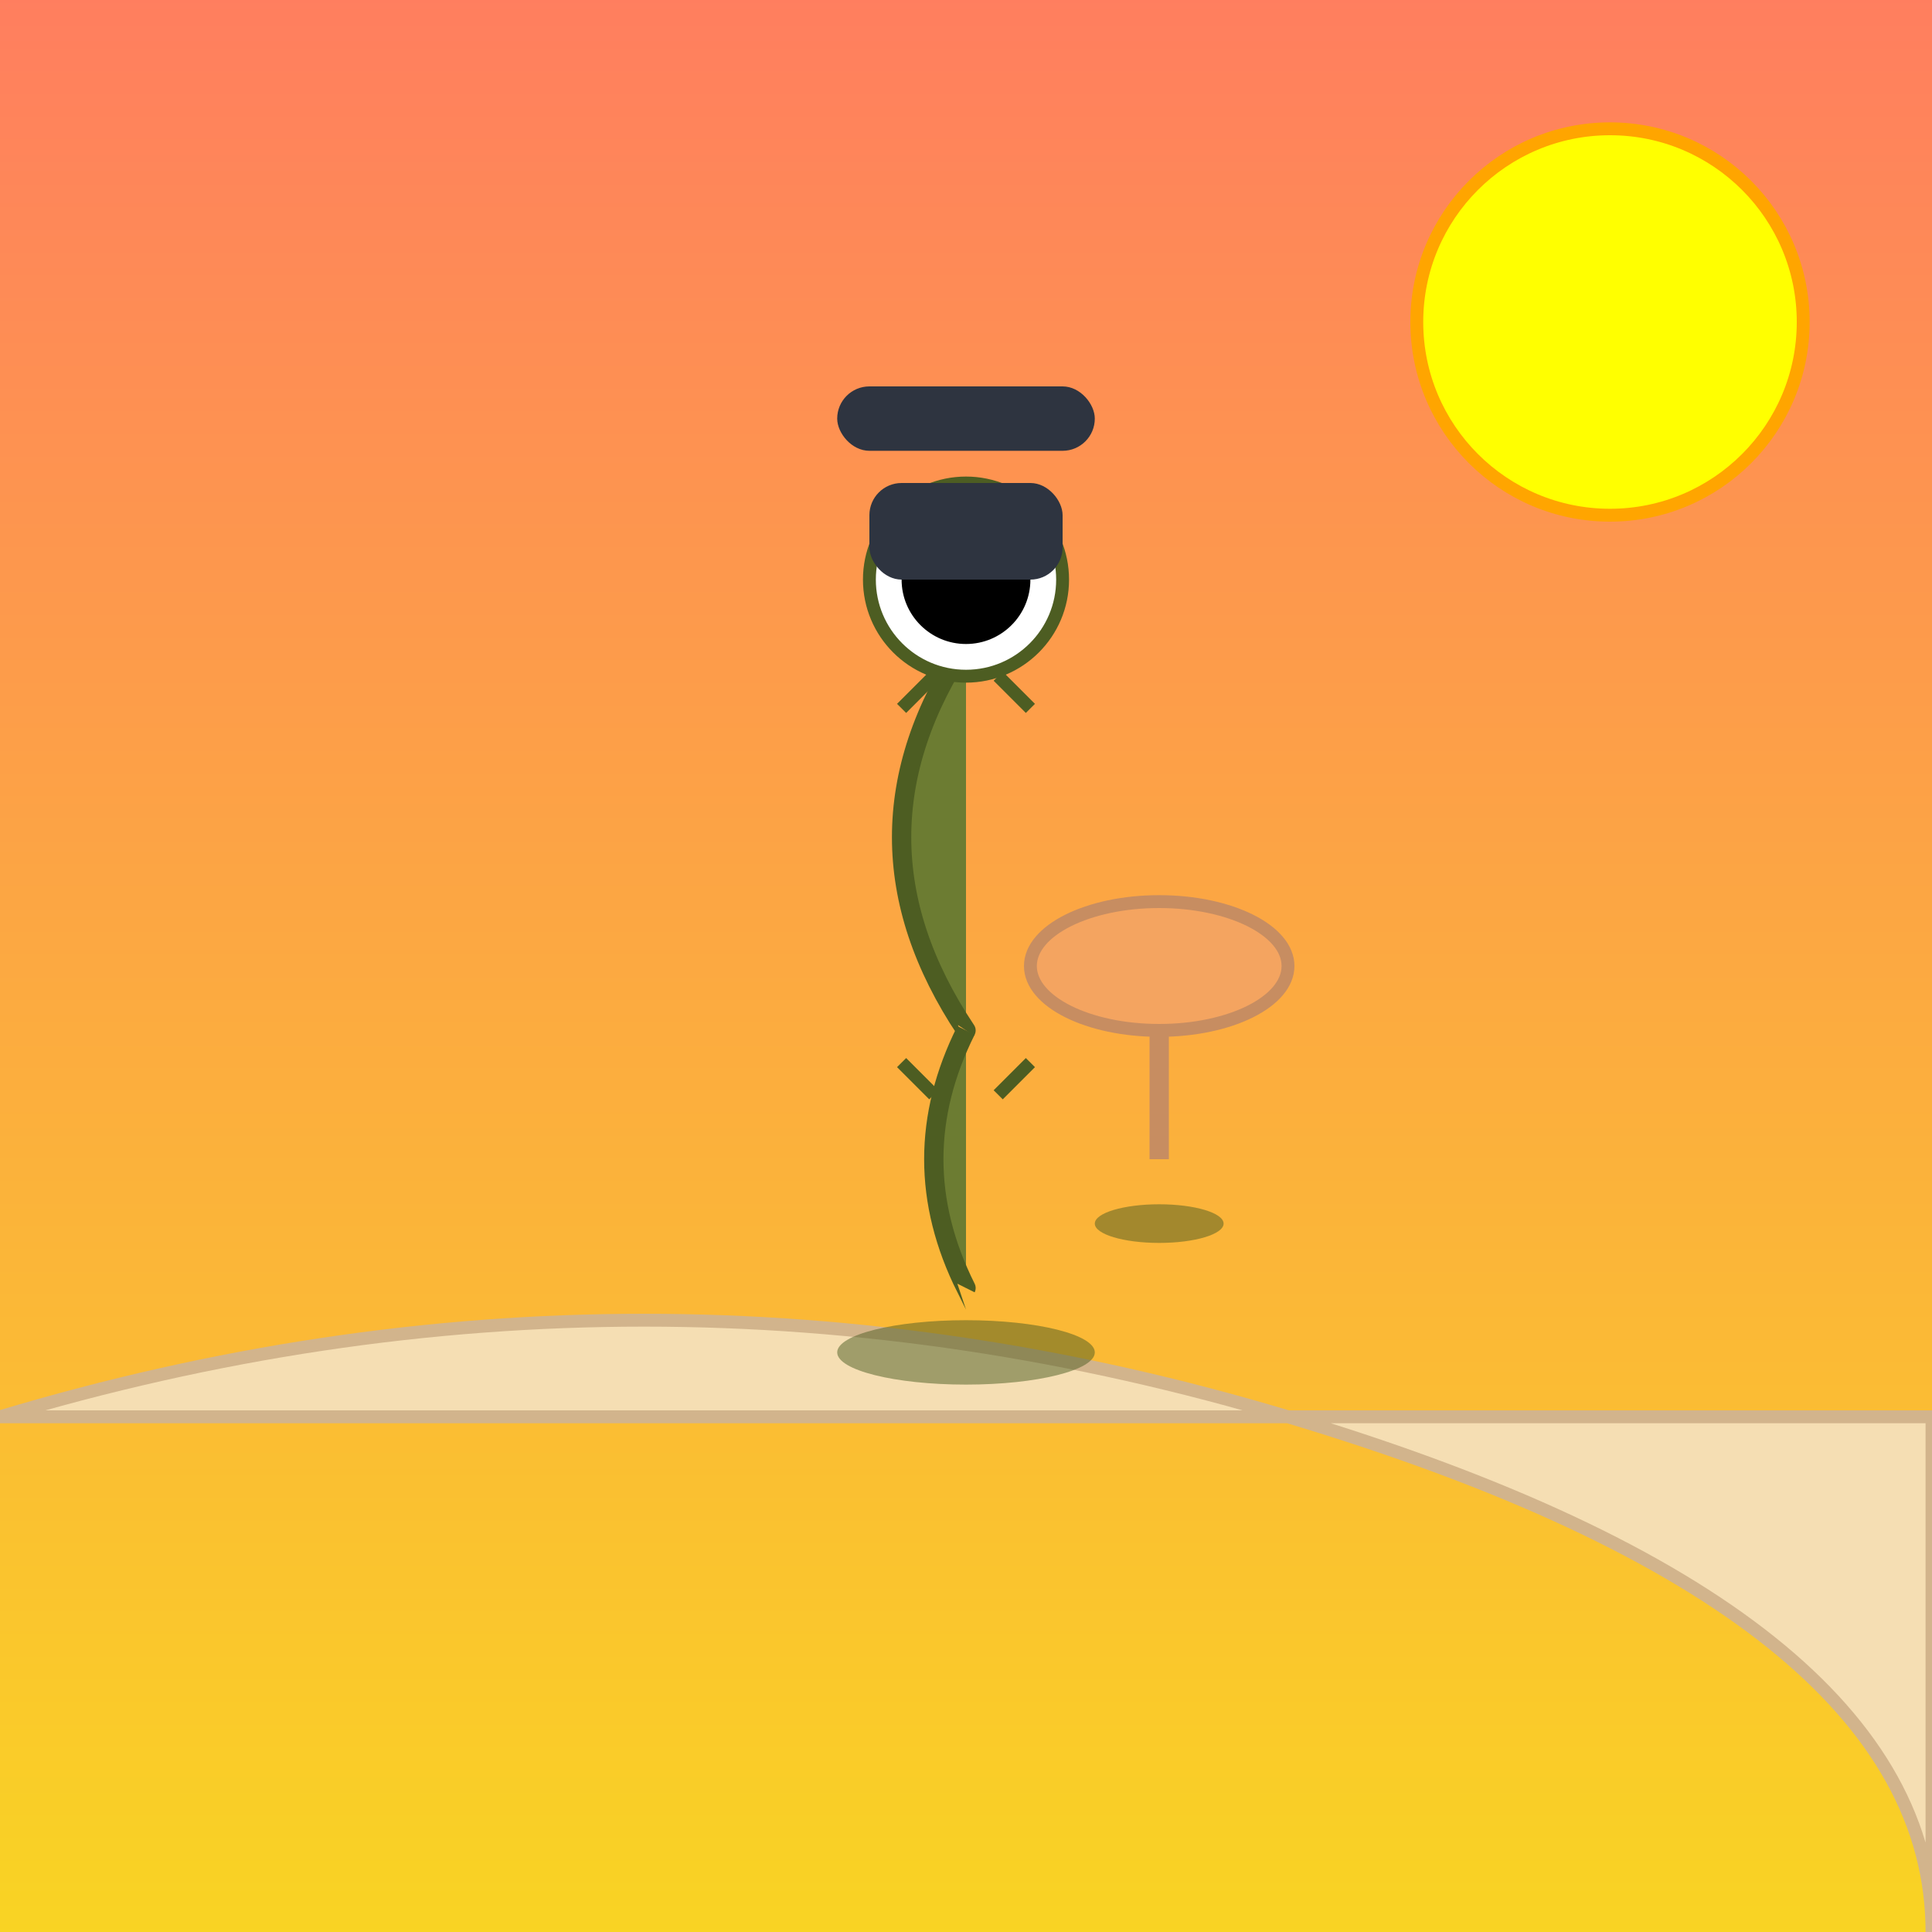 <svg xmlns="http://www.w3.org/2000/svg" viewBox="0 0 300 300">
  <rect x="0" y="0" width="300" height="300" fill="#808080" stroke="none"/>
  <!-- Background Gradient -->
  <defs>
    <linearGradient id="skyGradient" x1="0%" y1="0%" x2="0%" y2="100%">
      <stop offset="0%" style="stop-color: #FF7E5F; stop-opacity:1" />
      <stop offset="100%" style="stop-color: #F9D423; stop-opacity:1" />
    </linearGradient>
  </defs>
  <rect x="0" y="0" width="300" height="300" fill="url(#skyGradient)" />
  
  <!-- Cactus Body -->
  <path d="M150,100 Q130,130 150,160 Q170,130 150,160" fill="#6C7C32" stroke="#4D5D22" stroke-width="3"/>
  <path d="M150,160 Q140,180 150,200 Q160,180 150,200" fill="#6C7C32" stroke="#4D5D22" stroke-width="3"/>
  
  <!-- Cactus Spines -->
  <line x1="140" y1="110" x2="145" y2="105" stroke="#4D5D22" stroke-width="2" />
  <line x1="160" y1="110" x2="155" y2="105" stroke="#4D5D22" stroke-width="2" />
  <line x1="145" y1="170" x2="140" y2="165" stroke="#4D5D22" stroke-width="2" />
  <line x1="155" y1="170" x2="160" y2="165" stroke="#4D5D22" stroke-width="2" />
  
  <!-- Monocle -->
  <circle cx="150" cy="90" r="15" fill="white" stroke="#4D5D22" stroke-width="2"/>
  <circle cx="150" cy="90" r="10" fill="black"/>
  
  <!-- Top Hat -->
  <rect x="135" y="75" width="30" height="15" fill="#2E3440" rx="5" />
  <rect x="130" y="60" width="40" height="10" fill="#2E3440" rx="5" />
  
  <!-- Tea Cup -->
  <ellipse cx="180" cy="150" rx="20" ry="10" fill="#F4A460" stroke="#C78D61" stroke-width="2" />
  <line x1="180" y1="160" x2="180" y2="180" stroke="#C78D61" stroke-width="3" />
  
  <!-- Desert -->
  <path d="M0,220 Q100,190 200,220 Q300,250 300,300 V220 H0 Z" fill="#F5DEB3" stroke="#D2B48C" stroke-width="2" />
  
  <!-- Sun -->
  <circle cx="250" cy="50" r="30" fill="yellow" stroke="orange" stroke-width="2" />
  
  <!-- Shadows -->
  <ellipse cx="150" cy="210" rx="20" ry="5" fill="#4D5D22" opacity="0.5" />
  <ellipse cx="180" cy="190" rx="10" ry="3" fill="#4D5D22" opacity="0.5" />
</svg>